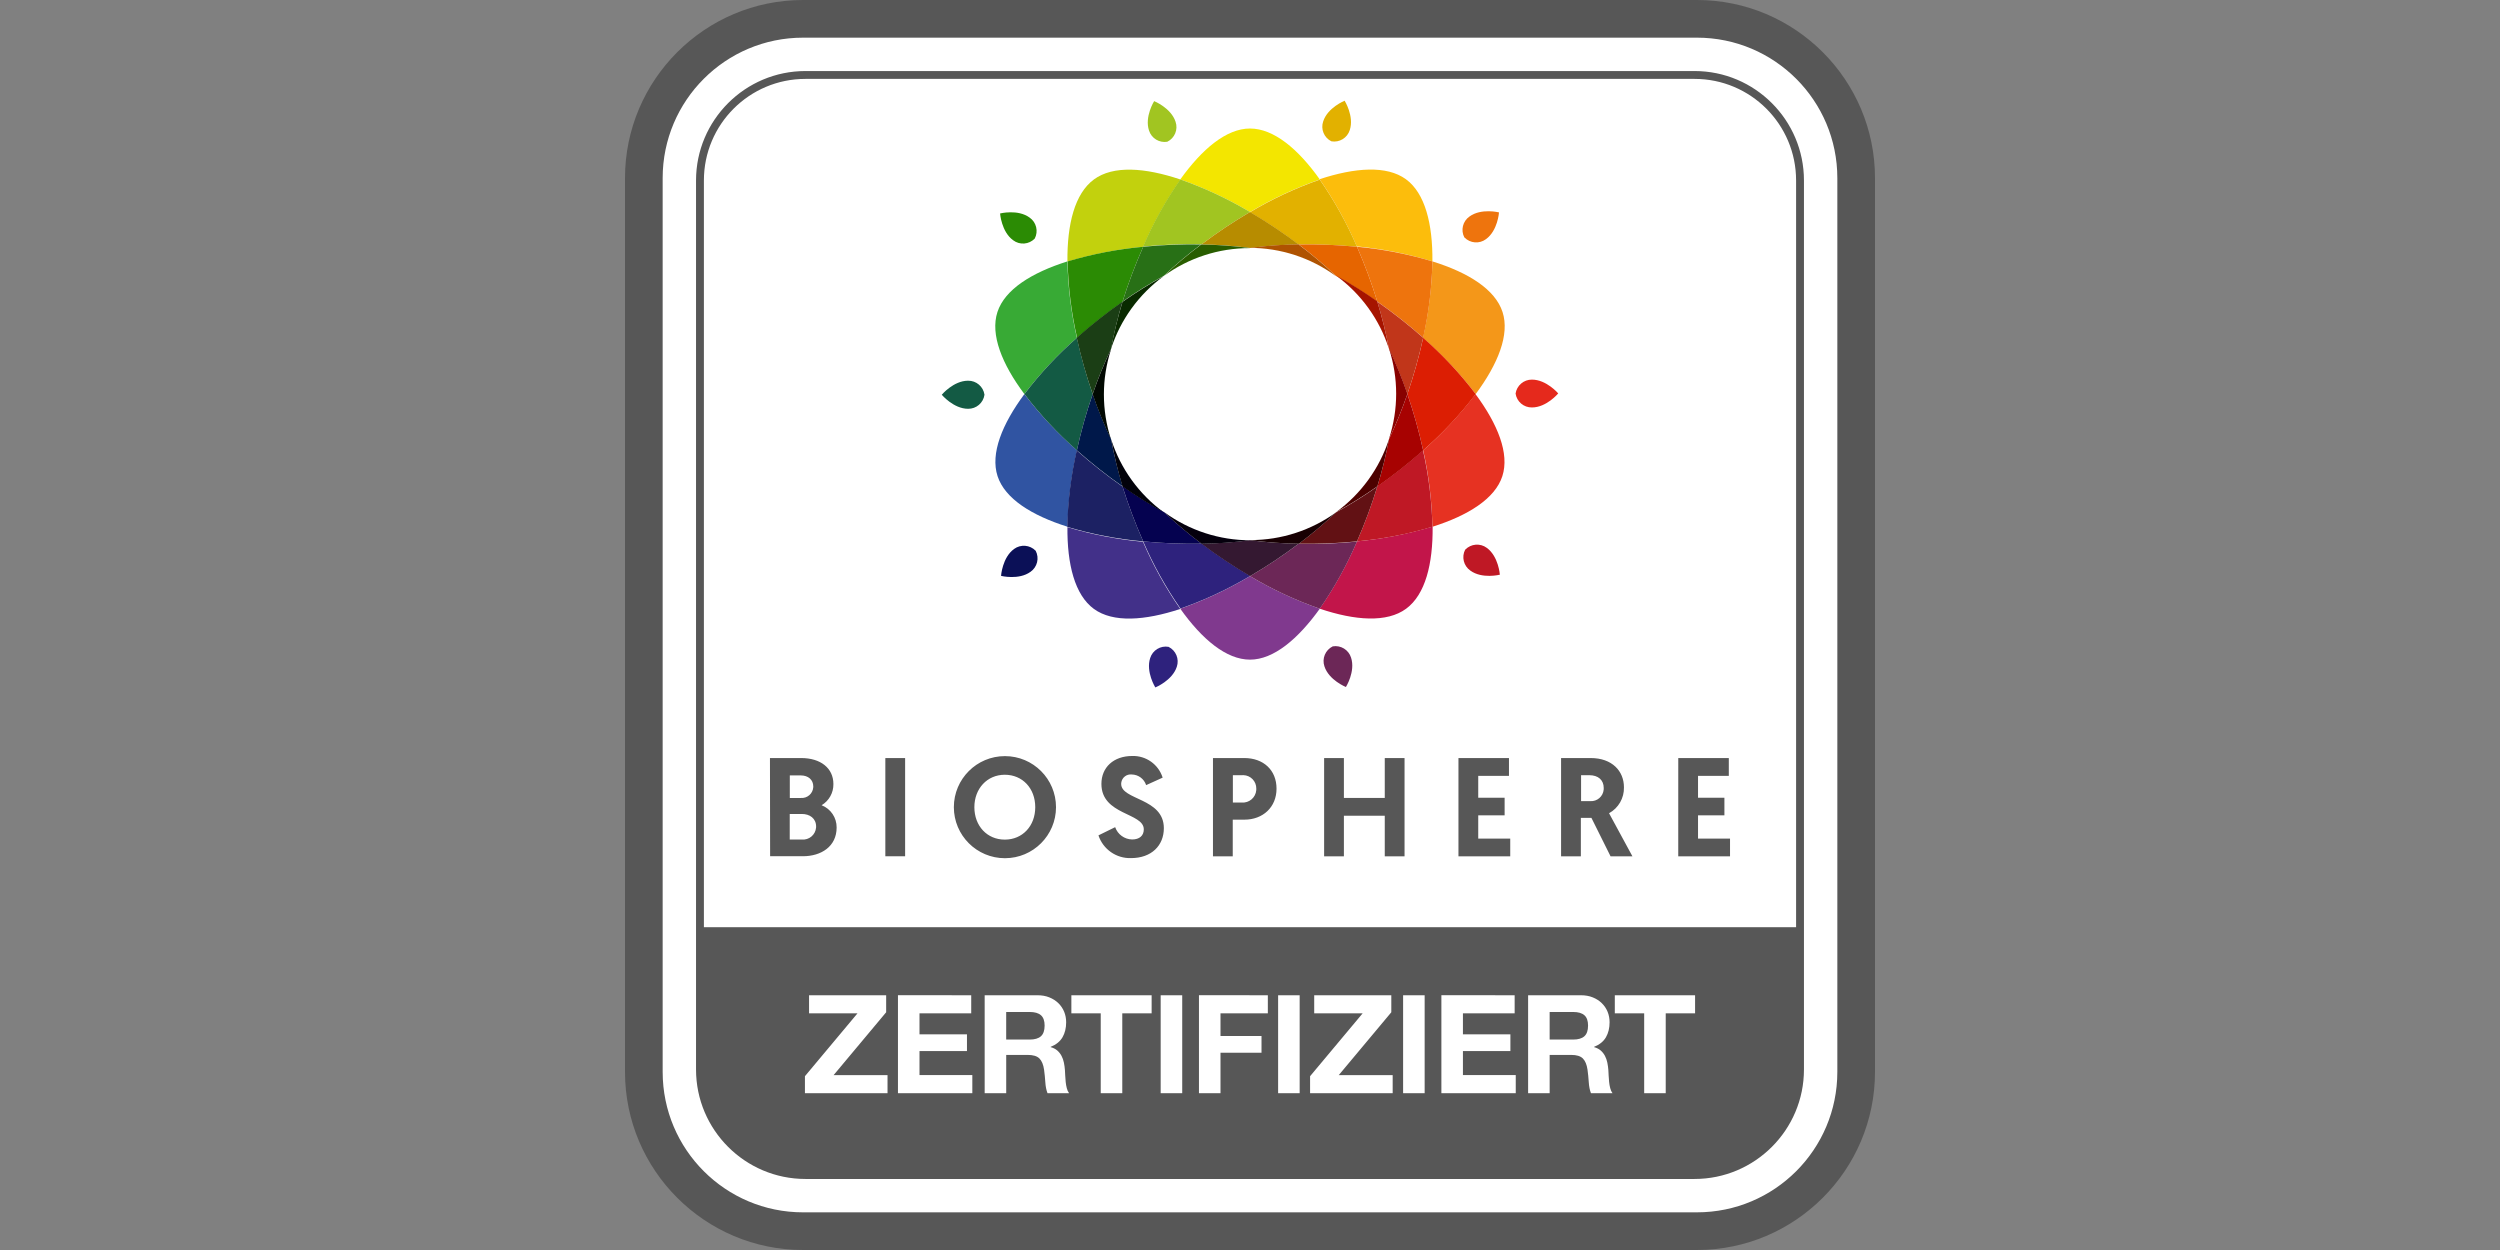 <?xml version="1.0" encoding="utf-8"?>
<!-- Generator: Adobe Illustrator 28.4.1, SVG Export Plug-In . SVG Version: 6.00 Build 0)  -->
<svg version="1.1" id="Ebene_2_00000119825143898996433910000004830249070156133260_"
	 xmlns="http://www.w3.org/2000/svg" xmlns:xlink="http://www.w3.org/1999/xlink" x="0px" y="0px" width="170px" height="85px"
	 viewBox="0 0 170 85" style="enable-background:new 0 0 170 85;" xml:space="preserve">
<rect x="0" y="0" width="170" height="85" fill="#808080" stroke="none"/>
<style type="text/css">
	.st0{fill:#FFFFFF;}
	.st1{fill:#575757;}
	.st2{fill:#A1C521;}
	.st3{fill:#2B8B04;}
	.st4{fill:#135A44;}
	.st5{fill:#0B1057;}
	.st6{fill:#2E227D;}
	.st7{fill:#6C2757;}
	.st8{fill:#BF1825;}
	.st9{fill:#E5291C;}
	.st10{fill:#EE740D;}
	.st11{fill:#E2B100;}
	.st12{fill:#80398E;}
	.st13{fill:#F3E600;}
	.st14{fill:#C2D10D;}
	.st15{fill:#C2154A;}
	.st16{fill:#E63222;}
	.st17{fill:#38AA35;}
	.st18{fill:#287016;}
	.st19{fill:#621114;}
	.st20{fill:#3054A2;}
	.st21{fill:#F49719;}
	.st22{fill:#DC1E03;}
	.st23{fill:#A70201;}
	.st24{fill:#1B3E15;}
	.st25{fill:#FCBD0C;}
	.st26{fill:#423089;}
	.st27{fill:#B78C00;}
	.st28{fill:#341831;}
	.st29{fill:#1C2163;}
	.st30{fill:#E66500;}
	.st31{fill:#050250;}
	.st32{fill:#00184A;}
	.st33{fill:#C1361A;}
	.st34{fill:#295D00;}
	.st35{fill:#092A00;}
	.st36{fill:#020902;}
	.st37{fill:#02020A;}
	.st38{fill:#05000D;}
	.st39{fill:#180003;}
	.st40{fill:#4D0100;}
	.st41{fill:#880100;}
	.st42{fill:#A61400;}
	.st43{fill:#AF5301;}
</style>
<g>
	<path class="st0" d="M117.769,83.501H52.231c-4.546,0-8.232-3.685-8.232-8.232V9.731c0-4.546,3.685-8.232,8.232-8.232h65.537
		c4.546,0,8.232,3.685,8.232,8.232v65.537C126.001,79.815,122.315,83.501,117.769,83.501z"/>
	<path class="st1" d="M115.229,4.831H54.771c-4.103,0-7.441,3.338-7.441,7.441v60.457c0,4.103,3.338,7.441,7.441,7.441h60.457
		c4.103,0,7.441-3.338,7.441-7.441V12.271C122.669,8.169,119.331,4.831,115.229,4.831z M54.771,5.365h60.457
		c3.814,0,6.906,3.092,6.906,6.906v50.777H47.865V12.271C47.865,8.457,50.957,5.365,54.771,5.365z"/>
	<path class="st1" d="M115.391,2.561c5.273,0,9.548,4.275,9.548,9.548v60.782c0,5.273-4.275,9.548-9.548,9.548H54.609
		c-5.273,0-9.548-4.275-9.548-9.548V12.109c0-5.273,4.275-9.548,9.548-9.548L115.391,2.561 M115.391,0H54.609
		C47.932,0,42.5,5.432,42.5,12.109v60.782C42.5,79.568,47.932,85,54.609,85h60.782c6.677,0,12.109-5.432,12.109-12.109V12.109
		C127.5,5.432,122.068,0,115.391,0L115.391,0z"/>
	<path class="st1" d="M52.357,51.547h2.121c1.325,0,2.193,0.689,2.193,1.766c0.011,0.59-0.295,1.14-0.801,1.443
		c0.622,0.244,1.028,0.847,1.021,1.515c0,1.297-1.06,1.953-2.291,1.953h-2.232L52.357,51.547z M54.466,54.262
		c0.43,0.031,0.804-0.293,0.835-0.723c0.001-0.019,0.002-0.039,0.002-0.058c0-0.458-0.346-0.753-0.851-0.753h-0.745v1.535H54.466z
		 M54.525,57.088c0.49,0.045,0.923-0.316,0.967-0.805c0.002-0.025,0.003-0.049,0.004-0.074c0-0.558-0.43-0.859-0.971-0.859h-0.823
		v1.738L54.525,57.088L54.525,57.088z M60.203,51.547h1.345v6.68h-1.345V51.547z M64.862,54.887
		c0.001-1.919,1.558-3.473,3.476-3.471c1.917,0.001,3.47,1.555,3.471,3.471c-0.001,1.919-1.558,3.473-3.476,3.471
		C66.417,58.357,64.863,56.803,64.862,54.887 M66.257,54.887c0,1.281,0.868,2.207,2.07,2.207c1.203,0,2.07-0.926,2.07-2.207
		c0-1.281-0.868-2.204-2.07-2.204C67.125,52.682,66.257,53.628,66.257,54.887 M79.053,52.883l-1.116,0.505
		c-0.137-0.423-0.526-0.713-0.971-0.723c-0.355-0.043-0.678,0.21-0.721,0.565c-0.003,0.025-0.005,0.05-0.005,0.074
		c0,1.116,2.902,0.943,2.902,3.013c0,1.175-0.837,2.034-2.232,2.034c-0.999,0.032-1.901-0.597-2.215-1.546l1.136-0.558
		c0.172,0.493,0.633,0.827,1.155,0.837c0.497,0,0.792-0.257,0.792-0.686c0-1.147-2.882-0.954-2.882-3.094
		c0-1.116,0.82-1.897,2.101-1.897c0.934-0.025,1.773,0.569,2.059,1.459 M82.482,51.547h2.126c1.308,0,2.196,0.82,2.196,2.081
		s-0.926,2.109-2.185,2.109h-0.792v2.492h-1.345L82.482,51.547z M84.435,54.574c0.507,0.04,0.951-0.338,0.991-0.845
		c0.003-0.034,0.003-0.067,0.002-0.101c0.009-0.498-0.387-0.909-0.884-0.918c-0.03-0.001-0.06,0-0.09,0.003h-0.619v1.861
		L84.435,54.574L84.435,54.574z M90.04,51.547h1.345v2.712h2.779v-2.712h1.345v6.682h-1.345V55.47h-2.779v2.759H90.04V51.547z
		 M99.175,51.547h3.435v1.214h-2.09v1.487h1.794v1.194h-1.794v1.585h2.176v1.203h-3.521V51.547z M106.153,51.547h2.012
		c1.462,0,2.263,0.89,2.263,1.987c0.02,0.732-0.371,1.414-1.013,1.766l1.59,2.93h-1.487l-1.303-2.617h-0.717v2.617h-1.345
		L106.153,51.547L106.153,51.547z M108.129,54.477c0.473,0.036,0.886-0.319,0.922-0.792c0.003-0.035,0.003-0.069,0.002-0.104
		c0-0.536-0.371-0.868-0.982-0.868h-0.558v1.763L108.129,54.477L108.129,54.477z M114.122,51.547h3.437v1.214h-2.093v1.487h1.794
		v1.194h-1.794v1.585h2.176v1.203h-3.521L114.122,51.547L114.122,51.547z"/>
	<g>
		<path class="st2" d="M79.377,9.638c0.503-0.245,0.744-0.827,0.562-1.356c-0.305-0.941-1.457-1.405-1.457-1.405
			s-0.66,1.054-0.351,1.995c0.166,0.534,0.703,0.861,1.254,0.766"/>
		<path class="st3" d="M70.362,16.223c0.261-0.497,0.11-1.11-0.351-1.429c-0.797-0.583-2.005-0.278-2.005-0.278
			s0.088,1.24,0.885,1.819C69.339,16.677,69.971,16.628,70.362,16.223"/>
		<path class="st4" d="M66.945,26.843c-0.079-0.554-0.557-0.963-1.117-0.955c-0.99,0-1.788,0.955-1.788,0.955
			s0.801,0.955,1.788,0.955C66.388,27.806,66.866,27.397,66.945,26.843"/>
		<path class="st5" d="M70.422,37.449c-0.39-0.399-1.015-0.45-1.465-0.119c-0.804,0.583-0.885,1.83-0.885,1.83
			s1.208,0.302,2.005-0.278c0.458-0.32,0.609-0.93,0.351-1.426"/>
		<path class="st6" d="M79.465,43.985c-0.551-0.098-1.089,0.231-1.254,0.766c-0.305,0.941,0.351,1.995,0.351,1.995
			s1.155-0.467,1.461-1.405c0.181-0.529-0.06-1.11-0.562-1.356"/>
		<path class="st7" d="M90.626,43.953c-0.503,0.247-0.745,0.828-0.565,1.359c0.305,0.941,1.461,1.405,1.461,1.405
			s0.66-1.054,0.351-1.995c-0.165-0.534-0.7-0.863-1.25-0.769"/>
		<path class="st8" d="M99.634,37.372c-0.26,0.497-0.109,1.109,0.351,1.429c0.801,0.583,2.005,0.278,2.005,0.278
			s-0.088-1.24-0.885-1.823c-0.448-0.335-1.075-0.285-1.465,0.116"/>
		<path class="st9" d="M103.058,26.752c0.076,0.555,0.556,0.966,1.117,0.955c0.99,0,1.784-0.955,1.784-0.955
			s-0.801-0.938-1.784-0.938c-0.559-0.008-1.037,0.402-1.117,0.955"/>
		<path class="st10" d="M99.582,16.146c0.389,0.402,1.017,0.452,1.465,0.116c0.801-0.58,0.885-1.819,0.885-1.819
			s-1.208-0.302-2.005,0.278c-0.46,0.319-0.61,0.93-0.351,1.426"/>
		<path class="st11" d="M90.535,9.61c0.55,0.094,1.084-0.233,1.25-0.766c0.309-0.941-0.351-1.995-0.351-1.995
			s-1.155,0.467-1.457,1.405C89.795,8.782,90.034,9.363,90.535,9.61"/>
		<path class="st12" d="M80.259,41.393c1.475,2.076,3.129,3.463,4.741,3.463c1.612,0,3.266-1.405,4.745-3.463
			c-1.652-0.577-3.242-1.319-4.745-2.216C83.498,40.073,81.91,40.816,80.259,41.393"/>
		<path class="st13" d="M89.745,12.202C88.273,10.126,86.612,8.739,85,8.739c-1.612,0-3.266,1.405-4.741,3.463
			c1.65,0.579,3.239,1.321,4.741,2.216C86.503,13.522,88.093,12.78,89.745,12.202"/>
		<path class="st14" d="M80.259,12.202c-2.416-0.811-4.566-0.962-5.872,0c-1.306,0.962-1.826,3.041-1.802,5.588
			c1.679-0.508,3.405-0.845,5.152-1.008c0.69-1.603,1.539-3.133,2.536-4.566"/>
		<path class="st15" d="M89.745,41.393c2.413,0.811,4.566,0.962,5.872,0s1.826-3.041,1.802-5.588
			c-1.676,0.507-3.398,0.844-5.141,1.008c-0.69,1.602-1.538,3.132-2.532,4.566"/>
		<path class="st7" d="M88.308,36.972c-1.058,0.8-2.162,1.537-3.308,2.206c1.503,0.897,3.092,1.64,4.745,2.216
			c0.994-1.434,1.842-2.963,2.532-4.566c-1.319,0.13-2.644,0.182-3.968,0.158"/>
		<path class="st2" d="M81.695,16.623c1.058-0.798,2.161-1.535,3.305-2.206c-1.503-0.895-3.091-1.637-4.741-2.216
			c-0.997,1.433-1.846,2.962-2.536,4.566c1.32-0.13,2.646-0.182,3.972-0.158"/>
		<path class="st16" d="M96.776,30.622c0.383,1.707,0.593,3.448,0.629,5.198c2.427-0.766,4.26-1.911,4.755-3.442
			c0.495-1.531-0.309-3.533-1.826-5.58C99.278,28.188,98.087,29.469,96.776,30.622"/>
		<path class="st17" d="M73.228,22.973c-0.389-1.706-0.605-3.448-0.643-5.198c-2.43,0.766-4.26,1.911-4.759,3.442
			c-0.499,1.531,0.309,3.544,1.833,5.58C70.718,25.406,71.913,24.125,73.228,22.973"/>
		<path class="st3" d="M76.332,20.507c0.398-1.268,0.867-2.512,1.405-3.726c-1.741,0.159-3.463,0.492-5.138,0.994
			c0.038,1.75,0.253,3.491,0.643,5.198c0.99-0.879,2.03-1.7,3.115-2.458"/>
		<path class="st8" d="M93.657,33.087c-0.388,1.268-0.849,2.512-1.38,3.726c1.738-0.16,3.456-0.493,5.128-0.994
			c-0.04-1.75-0.255-3.491-0.643-5.198c-0.991,0.879-2.032,1.7-3.119,2.458"/>
		<path class="st18" d="M81.695,16.623c-1.321-0.024-2.643,0.029-3.958,0.158c-0.538,1.215-1.007,2.459-1.405,3.726
			c0.904-0.636,1.842-1.223,2.81-1.756c0.803-0.76,1.65-1.473,2.536-2.135"/>
		<path class="st19" d="M88.308,36.972c1.325,0.024,2.65-0.029,3.968-0.158c0.531-1.214,0.992-2.459,1.38-3.726
			c-0.903,0.638-1.841,1.224-2.81,1.756c-0.803,0.759-1.648,1.472-2.532,2.135"/>
		<path class="st20" d="M69.66,26.797c-1.517,2.048-2.325,4.046-1.826,5.58c0.499,1.535,2.329,2.676,4.759,3.442
			c0.038-1.75,0.253-3.491,0.643-5.198C71.918,29.47,70.72,28.189,69.66,26.797"/>
		<path class="st21" d="M100.347,26.797c1.517-2.048,2.325-4.046,1.826-5.58c-0.499-1.535-2.311-2.676-4.769-3.442
			c-0.04,1.75-0.255,3.491-0.643,5.198C98.082,24.124,99.284,25.405,100.347,26.797"/>
		<path class="st4" d="M73.228,30.622c0.282-1.295,0.641-2.572,1.075-3.825c-0.434-1.253-0.792-2.53-1.075-3.825
			c-1.315,1.152-2.51,2.433-3.568,3.825C70.718,28.189,71.913,29.47,73.228,30.622"/>
		<path class="st22" d="M96.776,22.973c-0.286,1.294-0.644,2.571-1.075,3.825c0.43,1.253,0.789,2.53,1.075,3.825
			c1.316-1.152,2.513-2.433,3.572-3.825C99.288,25.406,98.092,24.125,96.776,22.973"/>
		<path class="st23" d="M94.451,29.867c-0.204,1.088-0.469,2.163-0.794,3.22c1.086-0.758,2.128-1.579,3.119-2.458
			c-0.285-1.297-0.644-2.576-1.075-3.831C95.342,27.843,94.925,28.868,94.451,29.867"/>
		<path class="st24" d="M76.332,20.507c-1.085,0.758-2.125,1.579-3.115,2.458c0.285,1.298,0.648,2.577,1.085,3.831
			c0.356-1.047,0.773-2.072,1.25-3.069C75.751,22.64,76.011,21.565,76.332,20.507"/>
		<path class="st25" d="M97.404,17.775c0.025-2.546-0.499-4.639-1.802-5.588s-3.459-0.797-5.872,0
			c0.994,1.434,1.842,2.963,2.532,4.566C94.006,16.922,95.729,17.264,97.404,17.775"/>
		<path class="st26" d="M72.585,35.82c-0.025,2.546,0.499,4.639,1.802,5.588c1.303,0.948,3.456,0.797,5.872,0
			c-0.997-1.433-1.846-2.962-2.536-4.566c-1.741-0.159-3.463-0.492-5.138-0.994"/>
		<path class="st6" d="M81.695,36.972c-1.321,0.024-2.643-0.029-3.958-0.158c0.69,1.603,1.539,3.133,2.536,4.566
			c1.651-0.577,3.239-1.32,4.741-2.216c-1.144-0.669-2.248-1.406-3.305-2.206"/>
		<path class="st11" d="M88.308,16.623c1.325-0.024,2.65,0.029,3.968,0.158c-0.69-1.602-1.538-3.132-2.532-4.566
			c-1.652,0.578-3.241,1.32-4.745,2.216c1.145,0.67,2.25,1.406,3.308,2.206"/>
		<path class="st27" d="M88.308,16.623c-1.059-0.799-2.163-1.536-3.308-2.206c-1.143,0.671-2.247,1.407-3.305,2.206
			c1.105,0.014,2.209,0.094,3.305,0.239C86.097,16.717,87.202,16.638,88.308,16.623"/>
		<path class="st28" d="M81.695,36.972c1.057,0.8,2.161,1.536,3.305,2.206c1.146-0.668,2.251-1.405,3.308-2.206
			c-1.107-0.014-2.211-0.094-3.308-0.239C83.904,36.877,82.801,36.957,81.695,36.972"/>
		<path class="st29" d="M76.332,33.087c-1.085-0.758-2.125-1.579-3.115-2.458c-0.389,1.706-0.605,3.448-0.643,5.198
			c1.683,0.501,3.413,0.832,5.163,0.987C77.199,35.599,76.73,34.355,76.332,33.087"/>
		<path class="st10" d="M93.657,20.507c1.086,0.758,2.128,1.579,3.119,2.458c0.382-1.705,0.593-3.444,0.629-5.191
			c-1.672-0.501-3.389-0.834-5.128-0.994C92.808,17.996,93.269,19.24,93.657,20.507"/>
		<path class="st30" d="M93.657,20.507c-0.388-1.268-0.849-2.512-1.38-3.726c-1.319-0.13-2.644-0.182-3.968-0.158
			c0.884,0.663,1.729,1.376,2.532,2.135c0.969,0.532,1.907,1.118,2.81,1.756"/>
		<path class="st31" d="M76.332,33.087c0.398,1.268,0.867,2.512,1.405,3.726c1.32,0.13,2.646,0.182,3.972,0.158
			c-0.886-0.662-1.733-1.375-2.536-2.135c-0.968-0.533-1.906-1.12-2.81-1.756"/>
		<path class="st32" d="M74.303,26.797c-0.434,1.253-0.792,2.53-1.075,3.825c0.99,0.879,2.03,1.7,3.115,2.458
			c-0.325-1.057-0.589-2.133-0.79-3.22c-0.477-0.998-0.895-2.022-1.25-3.069"/>
		<path class="st33" d="M95.701,26.797c0.43-1.253,0.789-2.53,1.075-3.825c-0.991-0.879-2.032-1.7-3.119-2.458
			c0.325,1.058,0.59,2.133,0.794,3.22c0.474,0.999,0.892,2.024,1.25,3.069"/>
		<path class="st34" d="M84.986,16.866L84.986,16.866c-1.096-0.145-2.199-0.224-3.305-0.239c-0.886,0.662-1.733,1.375-2.536,2.135
			l0,0c1.69-1.229,3.726-1.89,5.816-1.889"/>
		<path class="st35" d="M79.142,18.769L79.142,18.769c-0.968,0.533-1.906,1.12-2.81,1.756c-0.325,1.057-0.589,2.133-0.79,3.22l0,0
			C76.184,21.747,77.445,20.004,79.142,18.769"/>
		<path class="st36" d="M75.549,23.742L75.549,23.742c-0.477,0.998-0.895,2.022-1.25,3.069c0.356,1.047,0.773,2.072,1.25,3.069l0,0
			c-0.645-1.987-0.645-4.127,0-6.114"/>
		<path class="st37" d="M75.56,29.881L75.56,29.881c0.196,1.083,0.454,2.153,0.773,3.206c0.904,0.636,1.842,1.223,2.81,1.756l0,0
			C77.453,33.61,76.199,31.873,75.56,29.881"/>
		<path class="st38" d="M79.174,34.843L79.174,34.843c0.803,0.76,1.65,1.473,2.536,2.135c1.105-0.014,2.209-0.094,3.305-0.239l0,0
			c-2.089-0.001-4.125-0.662-5.816-1.889"/>
		<path class="st39" d="M85.018,36.733L85.018,36.733c1.097,0.144,2.202,0.225,3.308,0.242c0.883-0.665,1.729-1.379,2.532-2.139l0,0
			c-1.69,1.227-3.724,1.888-5.812,1.889"/>
		<path class="st40" d="M90.851,34.826L90.851,34.826c0.969-0.532,1.907-1.118,2.81-1.756c0.325-1.058,0.59-2.133,0.794-3.22l0,0
			C93.812,31.848,92.549,33.591,90.851,34.826"/>
		<path class="st41" d="M94.454,29.853L94.454,29.853c0.474-0.999,0.892-2.024,1.25-3.069c-0.359-1.046-0.776-2.071-1.25-3.069l0,0
			c0.646,1.987,0.646,4.127,0,6.114"/>
		<path class="st42" d="M94.444,23.707L94.444,23.707c-0.204-1.088-0.469-2.163-0.794-3.22c-0.903-0.638-1.841-1.224-2.81-1.756l0,0
			C92.539,19.965,93.801,21.708,94.444,23.707"/>
		<path class="st43" d="M90.826,18.751L90.826,18.751c-0.803-0.759-1.648-1.472-2.532-2.135c-1.107,0.014-2.211,0.094-3.308,0.239
			l0,0c2.088,0.001,4.122,0.663,5.812,1.889"/>
	</g>
	<path class="st0" d="M58.309,68.908h-3.293v-1.231h5.243v1.157l-3.573,4.273h3.666v1.231h-5.616v-1.157L58.309,68.908z
		 M66.043,67.677v1.231h-3.517v1.427h3.228v1.138h-3.228v1.633h3.592v1.231h-5.057v-6.661H66.043z M70.549,67.677
		c0.299,0,0.568,0.048,0.807,0.145s0.445,0.228,0.616,0.396c0.171,0.168,0.301,0.362,0.392,0.583
		c0.09,0.221,0.135,0.459,0.135,0.714c0,0.392-0.083,0.731-0.247,1.017c-0.165,0.286-0.434,0.504-0.807,0.653v0.019
		c0.18,0.05,0.33,0.126,0.448,0.228c0.118,0.103,0.215,0.224,0.289,0.364c0.075,0.14,0.129,0.294,0.163,0.462
		c0.034,0.168,0.057,0.336,0.07,0.504c0.006,0.106,0.012,0.23,0.019,0.373c0.006,0.143,0.017,0.289,0.033,0.438
		c0.015,0.149,0.04,0.291,0.075,0.424c0.034,0.134,0.085,0.247,0.154,0.34H71.23c-0.081-0.211-0.131-0.463-0.149-0.756
		c-0.019-0.292-0.047-0.572-0.084-0.84c-0.05-0.348-0.155-0.603-0.317-0.765c-0.162-0.162-0.426-0.242-0.793-0.242h-1.465v2.603
		h-1.465v-6.661H70.549z M70.026,70.69c0.336,0,0.588-0.074,0.756-0.224s0.252-0.392,0.252-0.728c0-0.323-0.084-0.558-0.252-0.704
		c-0.168-0.146-0.42-0.219-0.756-0.219h-1.605v1.875L70.026,70.69L70.026,70.69z M72.853,68.908v-1.231h5.458v1.231h-1.996v5.43
		H74.85v-5.43H72.853z M80.391,67.677v6.661h-1.465v-6.661H80.391z M86.213,67.677v1.231h-3.219v1.539h2.789v1.138h-2.789v2.752
		h-1.465v-6.661H86.213z M88.377,67.677v6.661h-1.465v-6.661H88.377z M92.659,68.908h-3.293v-1.231h5.243v1.157l-3.573,4.273h3.666
		v1.231h-5.616v-1.157L92.659,68.908z M96.876,67.677v6.661h-1.465v-6.661H96.876z M102.996,67.677v1.231h-3.517v1.427h3.228v1.138
		h-3.228v1.633h3.592v1.231h-5.057v-6.661H102.996z M107.502,67.677c0.299,0,0.568,0.048,0.807,0.145
		c0.239,0.096,0.445,0.228,0.616,0.396c0.171,0.168,0.301,0.362,0.392,0.583c0.09,0.221,0.135,0.459,0.135,0.714
		c0,0.392-0.083,0.731-0.247,1.017c-0.165,0.286-0.434,0.504-0.807,0.653v0.019c0.18,0.05,0.33,0.126,0.448,0.228
		c0.118,0.103,0.215,0.224,0.289,0.364c0.075,0.14,0.129,0.294,0.163,0.462c0.034,0.168,0.057,0.336,0.07,0.504
		c0.006,0.106,0.012,0.23,0.019,0.373c0.006,0.143,0.017,0.289,0.033,0.438c0.015,0.149,0.04,0.291,0.075,0.424
		c0.034,0.134,0.085,0.247,0.154,0.34h-1.465c-0.081-0.211-0.131-0.463-0.149-0.756c-0.019-0.292-0.047-0.572-0.084-0.84
		c-0.05-0.348-0.156-0.603-0.317-0.765c-0.162-0.162-0.426-0.242-0.793-0.242h-1.465v2.603h-1.465v-6.661H107.502z M106.98,70.69
		c0.336,0,0.588-0.074,0.756-0.224c0.168-0.149,0.252-0.392,0.252-0.728c0-0.323-0.084-0.558-0.252-0.704
		c-0.168-0.146-0.42-0.219-0.756-0.219h-1.604v1.875L106.98,70.69L106.98,70.69z M109.807,68.908v-1.231h5.458v1.231h-1.996v5.43
		h-1.465v-5.43H109.807z"/>
</g>
</svg>
